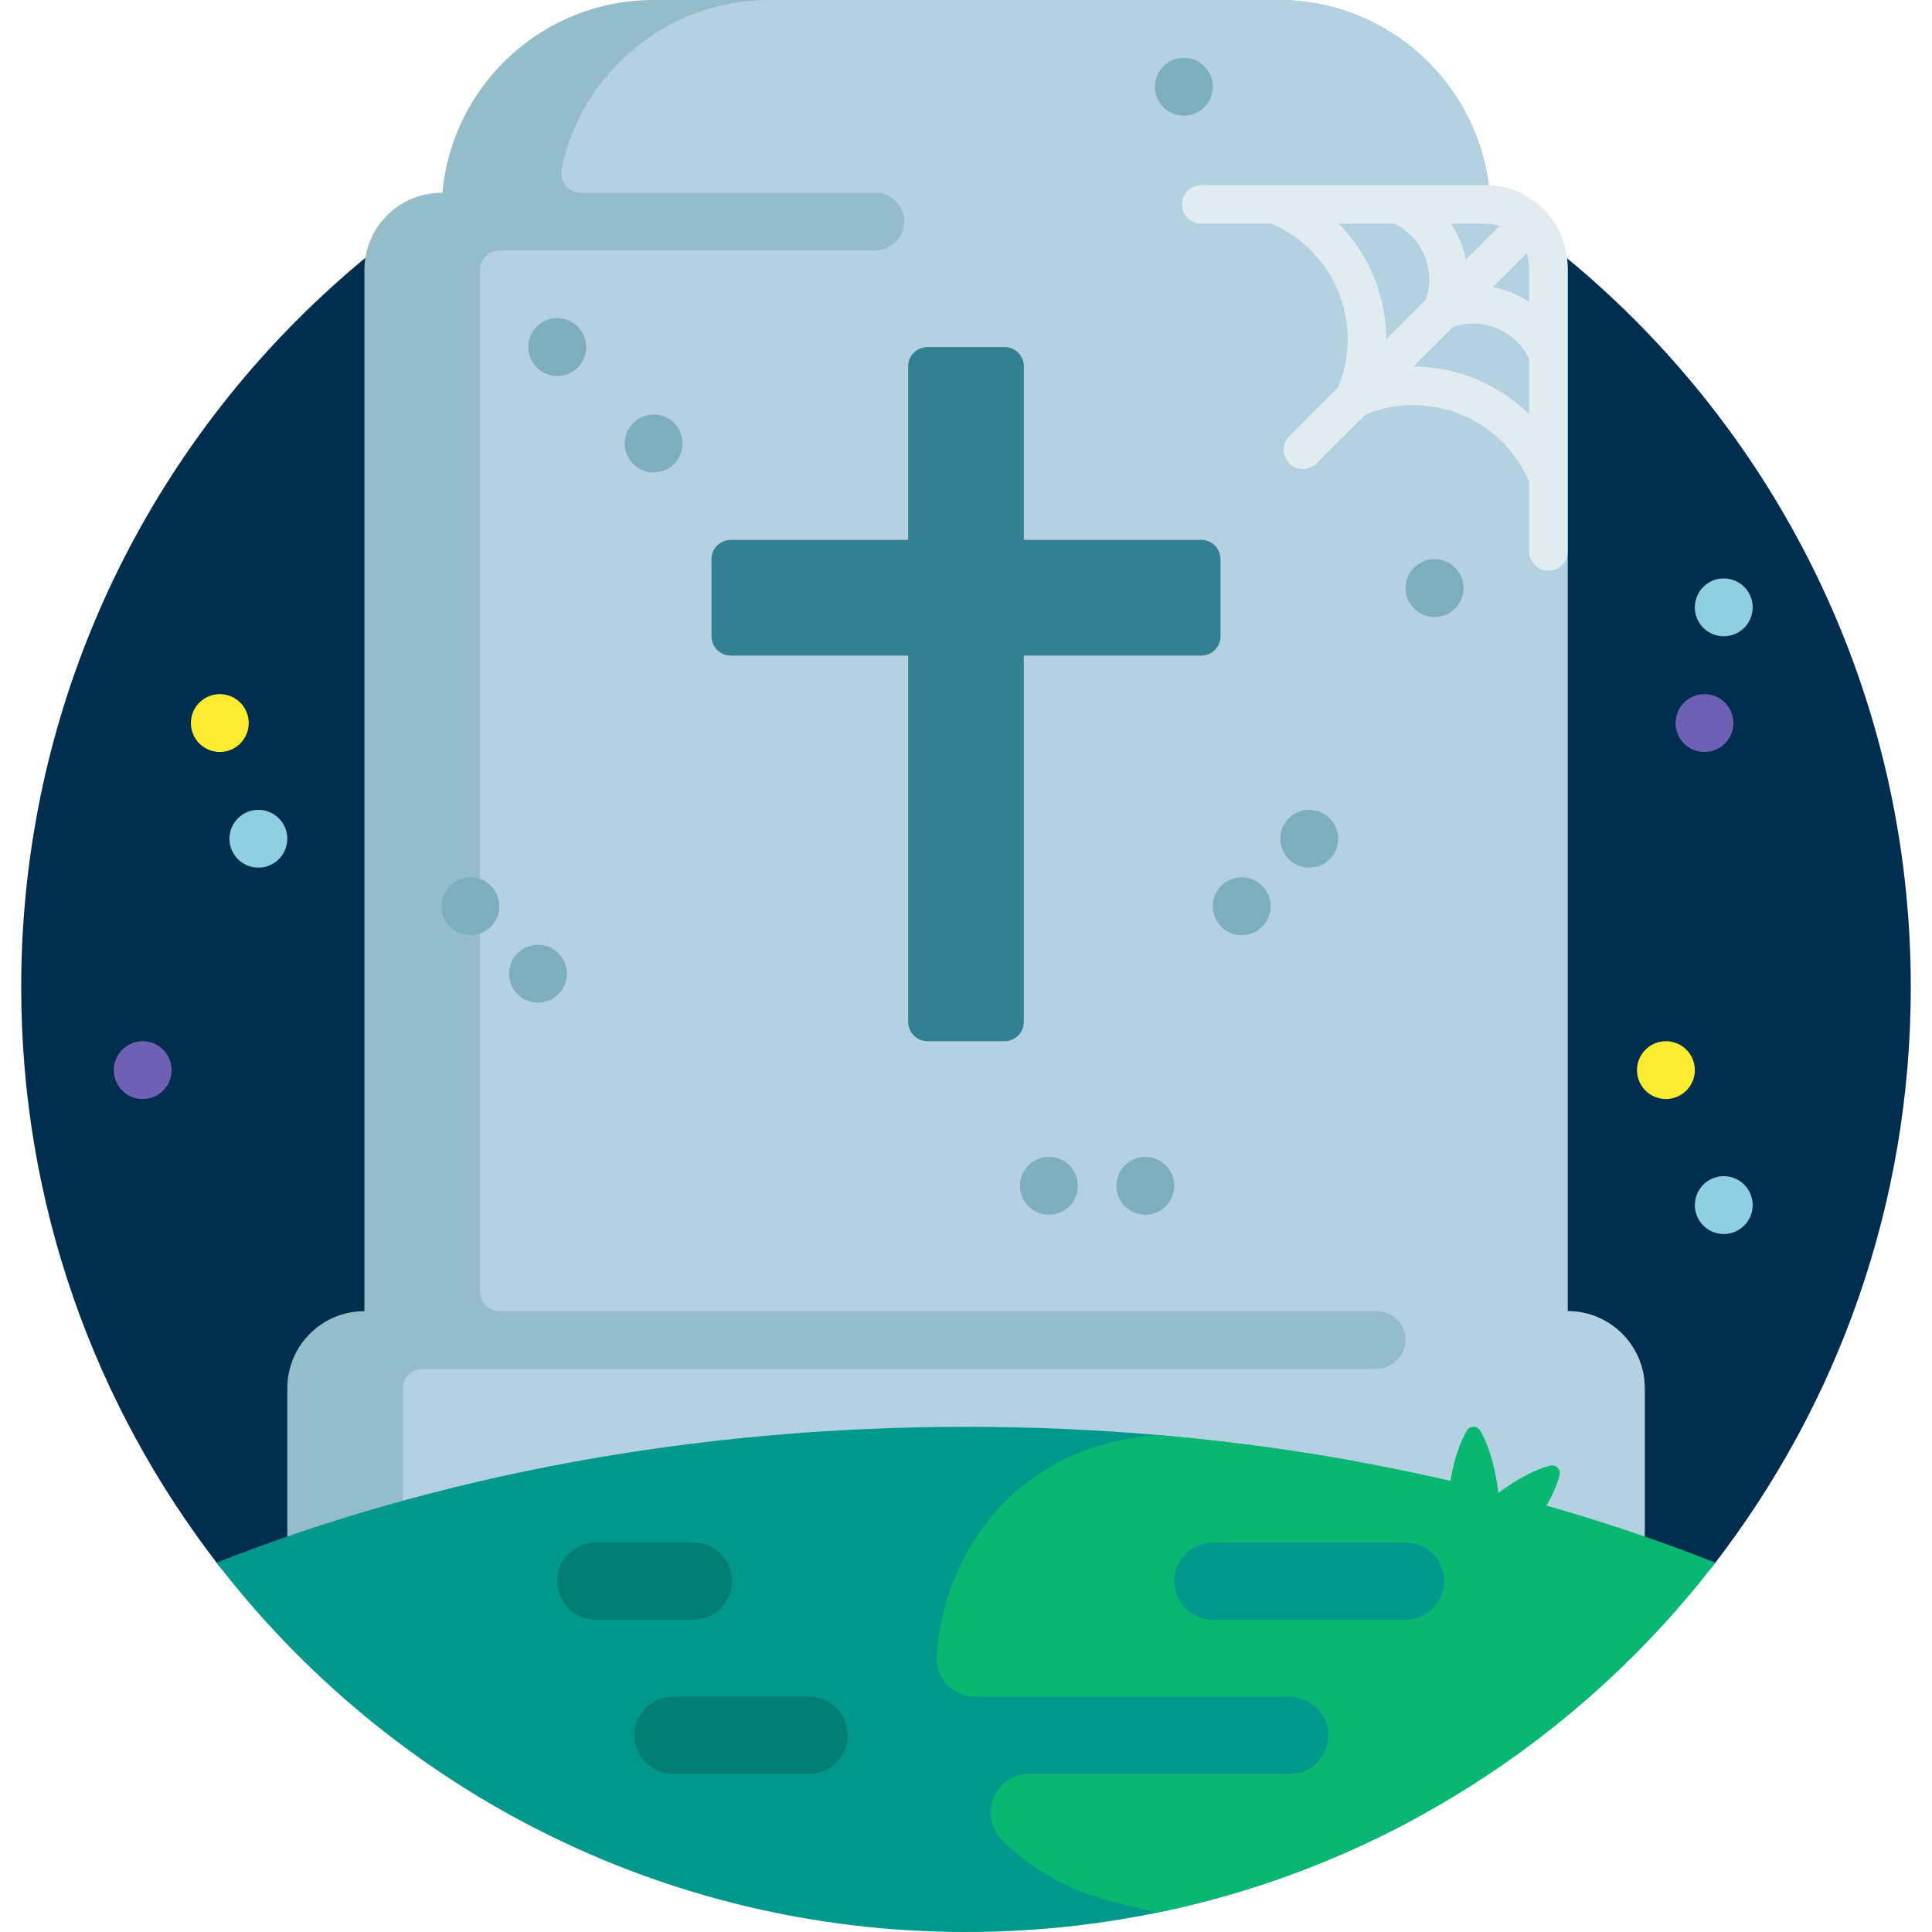 <svg id="Capa_1" enable-background="new 0 0 501 501" height="512" viewBox="0 0 501 501" width="512" xmlns="http://www.w3.org/2000/svg"><g><path d="m72.296 411.021c-5.741 1.649-11.901-.348-15.56-5.069-32.118-41.44-51.236-93.464-51.236-149.952 0-135.31 109.69-245 245-245s245 109.69 245 245c0 56.369-19.037 108.292-51.033 149.691-3.775 4.884-10.149 6.94-16.083 5.239-53.828-15.429-114.163-24.074-177.885-24.074-63.847 0-124.295 8.679-178.203 24.165z" fill="#012d4e"/><path d="m426.5 360v50c0 11.046-8.954 20-20 20h-312c-11.046 0-20-8.954-20-20v-50c0-11.046 8.954-20 20-20v-270c0-11.046 8.954-20 20-20h.224c2.527-28.033 26.086-50 54.776-50h162c28.69 0 52.249 21.967 54.776 50h.224c11.046 0 20 8.954 20 20v270c11.046 0 20 8.954 20 20z" fill="#95bcc9"/><path d="m426.5 360v50c0 11.046-8.954 20-20 20h-282c-11.046 0-20-8.954-20-20v-50c0-.017 0-.035 0-.052.007-2.754 2.323-4.948 5.076-4.948h247.109c4.107 0 7.688-3.165 7.811-7.269.127-4.247-3.278-7.731-7.497-7.731h-227.422c-2.804 0-5.077-2.273-5.077-5.077v-264.923c0-.017 0-.035 0-.052.007-2.754 2.323-4.948 5.076-4.948h97.109c4.107 0 7.688-3.165 7.811-7.269.128-4.248-3.277-7.731-7.496-7.731h-76.4c-3.211 0-5.625-2.946-4.981-6.092 5.131-25.059 27.305-43.908 53.881-43.908h132c28.69 0 52.249 21.967 54.776 50h.224c11.046 0 20 8.954 20 20v270c11.046 0 20 8.954 20 20z" fill="#b3d1e1"/><path d="m385.155 48h-73.636c-2.761 0-5 2.239-5 5s2.239 5 5 5h18.154c16.385 6.978 24.155 25.936 17.324 42.427-.005.013-.01.027-.016.04l-12.637 12.637c-1.953 1.953-1.953 5.119 0 7.071.977.976 2.256 1.464 3.536 1.464s2.559-.488 3.536-1.464l12.644-12.644h.001c16.515-6.841 35.507.962 42.459 17.4v18.069c0 2.761 2.239 5 5 5s5-2.239 5-5v-73.636c-.001-11.781-9.585-21.364-21.365-21.364zm10.752 17.683c.396 1.155.612 2.393.612 3.68v8.962c-2.836-1.892-6.022-3.216-9.364-3.891zm-7.072-7.071-8.713 8.713c-.332-1.642-.826-3.264-1.481-4.847-.656-1.584-1.455-3.081-2.383-4.479h8.896c1.288.001 2.526.217 3.681.613zm-41.69-.612h14.404c3.562 1.712 6.331 4.632 7.853 8.306 1.52 3.67 1.628 7.69.324 11.416l-10.25 10.25c-.013-11.194-4.466-22.014-12.331-29.972zm19.393 37.052 10.246-10.246c7.693-2.675 16.23.887 19.735 8.25v14.358c-7.956-7.878-18.781-12.344-29.981-12.362z" fill="#e1ebf0"/><path d="m64.5 187.5c0 4.142-3.358 7.5-7.5 7.5s-7.5-3.358-7.5-7.5 3.358-7.5 7.5-7.5 7.5 3.358 7.5 7.5zm367.5 82.5c-4.142 0-7.5 3.358-7.5 7.5s3.358 7.5 7.5 7.5 7.5-3.358 7.5-7.5-3.358-7.5-7.5-7.5z" fill="#fded32"/><path d="m449.5 187.5c0 4.142-3.358 7.5-7.5 7.5s-7.5-3.358-7.5-7.5 3.358-7.5 7.5-7.5 7.5 3.358 7.5 7.5zm-412.5 82.5c-4.142 0-7.5 3.358-7.5 7.5s3.358 7.5 7.5 7.5 7.5-3.358 7.5-7.5-3.358-7.5-7.5-7.5z" fill="#6e61b5"/><path d="m454.5 312.5c0 4.142-3.358 7.5-7.5 7.5s-7.5-3.358-7.5-7.5 3.358-7.5 7.5-7.5 7.5 3.358 7.5 7.5zm-387.5-102.5c-4.142 0-7.5 3.358-7.5 7.5s3.358 7.5 7.5 7.5 7.5-3.358 7.5-7.5-3.358-7.5-7.5-7.5zm380-45c4.142 0 7.5-3.358 7.5-7.5s-3.358-7.5-7.5-7.5-7.5 3.358-7.5 7.5 3.358 7.5 7.5 7.5z" fill="#8ed0e1"/><path d="m152 90c0 4.142-3.358 7.5-7.5 7.5s-7.5-3.358-7.5-7.5 3.358-7.5 7.5-7.5 7.5 3.358 7.5 7.5zm17.5 17.5c-4.142 0-7.5 3.358-7.5 7.5s3.358 7.5 7.5 7.5 7.5-3.358 7.5-7.5-3.358-7.5-7.5-7.5zm102.5 192.5c-4.142 0-7.5 3.358-7.5 7.5s3.358 7.5 7.5 7.5 7.5-3.358 7.5-7.5-3.358-7.5-7.5-7.5zm67.5-90c-4.142 0-7.5 3.358-7.5 7.5s3.358 7.5 7.5 7.5 7.5-3.358 7.5-7.5-3.358-7.5-7.5-7.5zm-32.5-195c-4.142 0-7.5 3.358-7.5 7.5s3.358 7.5 7.5 7.5 7.5-3.358 7.5-7.5-3.358-7.5-7.5-7.5zm15 212.5c-4.142 0-7.5 3.358-7.5 7.5s3.358 7.5 7.5 7.5 7.5-3.358 7.5-7.5-3.358-7.5-7.5-7.5zm50-82.5c-4.142 0-7.5 3.358-7.5 7.5s3.358 7.5 7.5 7.5 7.5-3.358 7.5-7.5-3.358-7.5-7.5-7.5zm-232.5 100c-4.142 0-7.5 3.358-7.5 7.5s3.358 7.5 7.5 7.5 7.5-3.358 7.5-7.5-3.358-7.5-7.5-7.5zm-17.5-17.5c-4.142 0-7.5 3.358-7.5 7.5s3.358 7.5 7.5 7.5 7.5-3.358 7.5-7.5-3.358-7.5-7.5-7.5zm175 72.5c-4.142 0-7.5 3.358-7.5 7.5s3.358 7.5 7.5 7.5 7.5-3.358 7.5-7.5-3.358-7.5-7.5-7.5z" fill="#7daebd"/><path d="m316.5 145v20c0 2.761-2.239 5-5 5h-46v95c0 2.761-2.239 5-5 5h-20c-2.761 0-5-2.239-5-5v-95h-46c-2.761 0-5-2.239-5-5v-20c0-2.761 2.239-5 5-5h46v-45c0-2.761 2.239-5 5-5h20c2.761 0 5 2.239 5 5v45h46c2.761 0 5 2.239 5 5z" fill="#328091"/><path d="m349.683 378.614c47.167 8.383 57.285 71.916 14.906 94.257-34.073 17.962-72.894 28.129-114.089 28.129-79.155 0-149.542-37.538-194.332-95.782 56.711-22.353 123.216-35.218 194.332-35.218 34.33 0 67.585 2.998 99.183 8.614z" fill="#01988c"/><path d="m401.021 390.421c1.665-2.878 2.831-5.58 3.419-7.936.366-1.468-.98-2.787-2.448-2.419-3.794.951-8.481 3.397-13.354 7.013-.043-.018-.054-.023-.097-.041-.83-6.736-2.519-12.408-4.716-16.066-.775-1.291-2.657-1.295-3.432-.005-1.86 3.095-3.356 7.634-4.276 13.04-24.217-5.591-49.574-9.612-75.783-11.874-.523.045-1.046.091-1.569.138-34.639 3.086-53.883 29.431-55.887 57.004-.421 5.793 4.173 10.725 9.981 10.725h81.298c5.326 0 9.977 4.019 10.321 9.334.377 5.824-4.235 10.666-9.978 10.666h-67.611c-8.899 0-13.352 10.735-7.092 17.06 7.252 7.328 16.855 13.051 28.895 16.162 3.845.994 7.727 1.896 11.643 2.706 58.498-12.088 109.37-45.03 144.498-90.71-14.031-5.53-28.661-10.479-43.812-14.797zm-36.521 29.579h-50c-5.523 0-10-4.477-10-10s4.477-10 10-10h50c5.523 0 10 4.477 10 10s-4.477 10-10 10z" fill="#08b772"/><path d="m209.833 460h-35.333c-5.523 0-10-4.477-10-10 0-5.523 4.477-10 10-10h35.333c5.523 0 10 4.477 10 10 0 5.523-4.477 10-10 10zm-20-50c0-5.523-4.477-10-10-10h-25.333c-5.523 0-10 4.477-10 10 0 5.523 4.477 10 10 10h25.333c5.523 0 10-4.477 10-10z" fill="#037e73"/></g></svg>